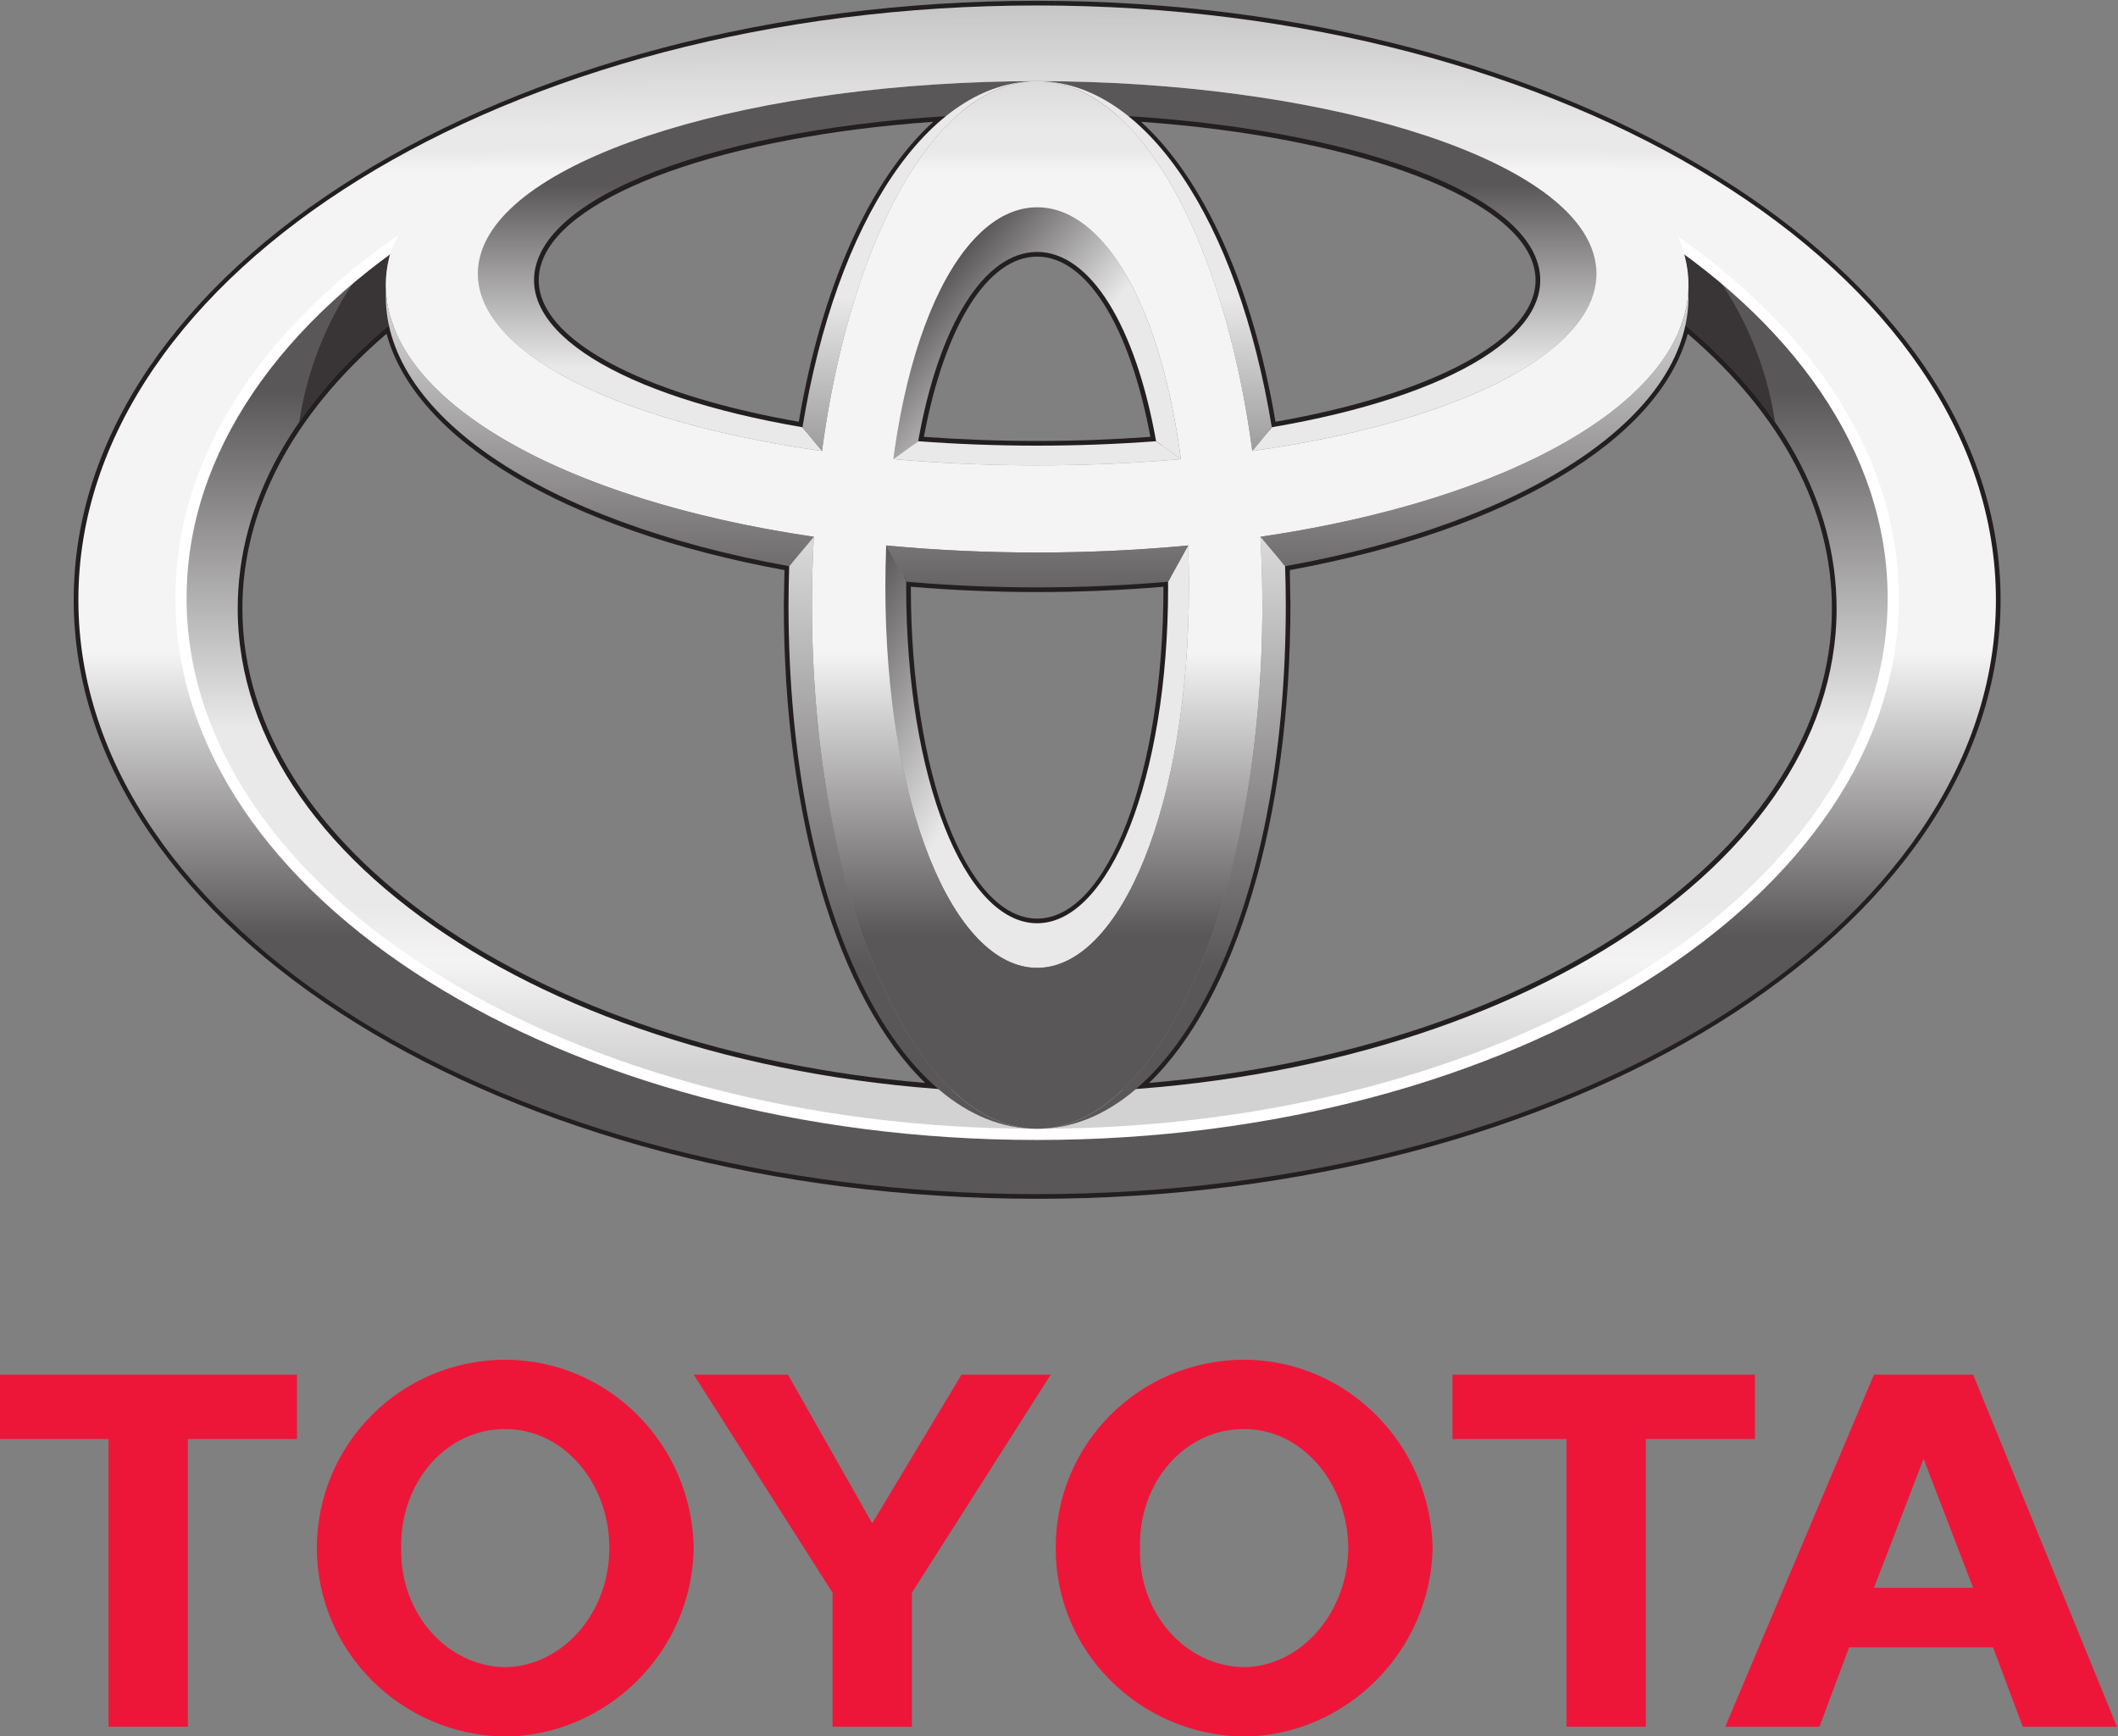 <?xml version="1.0" encoding="UTF-8" standalone="no"?> <!-- Created with Inkscape (http://www.inkscape.org/) --> <svg xmlns:inkscape="http://www.inkscape.org/namespaces/inkscape" xmlns:sodipodi="http://sodipodi.sourceforge.net/DTD/sodipodi-0.dtd" xmlns="http://www.w3.org/2000/svg" xmlns:svg="http://www.w3.org/2000/svg" id="svg2" xml:space="preserve" width="377.951" height="309.818" viewBox="0 0 377.951 309.818" sodipodi:docname="8bbd59dd64e38bdbb9de8dd4cff010f8.ai"><rect x="0" y="0" width="377.951" height="309.818" fill="#808080" stroke="none"/> <defs id="defs6"> <clipPath clipPathUnits="userSpaceOnUse" id="clipPath16"> <path d="M 0,595.275 H 841.89 V 0 H 0 Z" id="path14"></path> </clipPath> <linearGradient x1="0" y1="0" x2="1" y2="0" gradientUnits="userSpaceOnUse" gradientTransform="matrix(0,90.65,90.65,0,419.08,282.292)" spreadMethod="pad" id="linearGradient94"> <stop style="stop-opacity:1;stop-color:#d3d2d2" offset="0" id="stop82"></stop> <stop style="stop-opacity:1;stop-color:#f4f4f4" offset="0.158" id="stop84"></stop> <stop style="stop-opacity:1;stop-color:#e9e9e9" offset="0.238" id="stop86"></stop> <stop style="stop-opacity:1;stop-color:#e9e9e9" offset="0.44" id="stop88"></stop> <stop style="stop-opacity:1;stop-color:#e9e9e9" offset="0.502" id="stop90"></stop> <stop style="stop-opacity:1;stop-color:#5a5758" offset="1" id="stop92"></stop> </linearGradient> <linearGradient x1="0" y1="0" x2="1" y2="0" gradientUnits="userSpaceOnUse" gradientTransform="matrix(-30.764,25.814,25.814,30.764,435.433,360.383)" spreadMethod="pad" id="linearGradient118"> <stop style="stop-opacity:1;stop-color:#e9e9e9" offset="0" id="stop110"></stop> <stop style="stop-opacity:1;stop-color:#e9e9e9" offset="0.44" id="stop112"></stop> <stop style="stop-opacity:1;stop-color:#e9e9e9" offset="0.502" id="stop114"></stop> <stop style="stop-opacity:1;stop-color:#5a5758" offset="1" id="stop116"></stop> </linearGradient> <linearGradient x1="0" y1="0" x2="1" y2="0" gradientUnits="userSpaceOnUse" gradientTransform="matrix(-44.492,25.688,25.688,44.492,438.396,317.977)" spreadMethod="pad" id="linearGradient142"> <stop style="stop-opacity:1;stop-color:#e9e9e9" offset="0" id="stop134"></stop> <stop style="stop-opacity:1;stop-color:#e9e9e9" offset="0.44" id="stop136"></stop> <stop style="stop-opacity:1;stop-color:#e9e9e9" offset="0.502" id="stop138"></stop> <stop style="stop-opacity:1;stop-color:#5a5758" offset="1" id="stop140"></stop> </linearGradient> <linearGradient x1="0" y1="0" x2="1" y2="0" gradientUnits="userSpaceOnUse" gradientTransform="matrix(0,49.12,49.12,0,419.078,351.37)" spreadMethod="pad" id="linearGradient166"> <stop style="stop-opacity:1;stop-color:#e9e9e9" offset="0" id="stop158"></stop> <stop style="stop-opacity:1;stop-color:#e9e9e9" offset="0.44" id="stop160"></stop> <stop style="stop-opacity:1;stop-color:#e9e9e9" offset="0.502" id="stop162"></stop> <stop style="stop-opacity:1;stop-color:#5a5758" offset="1" id="stop164"></stop> </linearGradient> <clipPath clipPathUnits="userSpaceOnUse" id="clipPath176"> <path d="M 0,595.275 H 841.89 V 0 H 0 Z" id="path174"></path> </clipPath> <linearGradient x1="0" y1="0" x2="1" y2="0" gradientUnits="userSpaceOnUse" gradientTransform="matrix(0,-159.117,-159.117,0,419.077,424.548)" spreadMethod="pad" id="linearGradient214"> <stop style="stop-opacity:1;stop-color:#c8c7c7" offset="0" id="stop198"></stop> <stop style="stop-opacity:1;stop-color:#e9e9e9" offset="0.103" id="stop200"></stop> <stop style="stop-opacity:1;stop-color:#e9e9e9" offset="0.12" id="stop202"></stop> <stop style="stop-opacity:1;stop-color:#f4f4f4" offset="0.138" id="stop204"></stop> <stop style="stop-opacity:1;stop-color:#f4f4f4" offset="0.21" id="stop206"></stop> <stop style="stop-opacity:1;stop-color:#f4f4f4" offset="0.545" id="stop208"></stop> <stop style="stop-opacity:1;stop-color:#5a5758" offset="0.784" id="stop210"></stop> <stop style="stop-opacity:1;stop-color:#5a5758" offset="1" id="stop212"></stop> </linearGradient> <clipPath clipPathUnits="userSpaceOnUse" id="clipPath224"> <path d="M 0,595.275 H 841.89 V 0 H 0 Z" id="path222"></path> </clipPath> <linearGradient x1="0" y1="0" x2="1" y2="0" gradientUnits="userSpaceOnUse" gradientTransform="matrix(0,-159.114,-159.114,0,419.079,424.555)" spreadMethod="pad" id="linearGradient258"> <stop style="stop-opacity:1;stop-color:#c8c7c7" offset="0" id="stop242"></stop> <stop style="stop-opacity:1;stop-color:#e9e9e9" offset="0.103" id="stop244"></stop> <stop style="stop-opacity:1;stop-color:#e9e9e9" offset="0.12" id="stop246"></stop> <stop style="stop-opacity:1;stop-color:#f4f4f4" offset="0.138" id="stop248"></stop> <stop style="stop-opacity:1;stop-color:#f4f4f4" offset="0.21" id="stop250"></stop> <stop style="stop-opacity:1;stop-color:#f4f4f4" offset="0.545" id="stop252"></stop> <stop style="stop-opacity:1;stop-color:#5a5758" offset="0.784" id="stop254"></stop> <stop style="stop-opacity:1;stop-color:#5a5758" offset="1" id="stop256"></stop> </linearGradient> <linearGradient x1="0" y1="0" x2="1" y2="0" gradientUnits="userSpaceOnUse" gradientTransform="matrix(0,-159.118,-159.118,0,419.077,424.544)" spreadMethod="pad" id="linearGradient290"> <stop style="stop-opacity:1;stop-color:#c8c7c7" offset="0" id="stop274"></stop> <stop style="stop-opacity:1;stop-color:#e9e9e9" offset="0.103" id="stop276"></stop> <stop style="stop-opacity:1;stop-color:#e9e9e9" offset="0.12" id="stop278"></stop> <stop style="stop-opacity:1;stop-color:#f4f4f4" offset="0.138" id="stop280"></stop> <stop style="stop-opacity:1;stop-color:#f4f4f4" offset="0.21" id="stop282"></stop> <stop style="stop-opacity:1;stop-color:#f4f4f4" offset="0.545" id="stop284"></stop> <stop style="stop-opacity:1;stop-color:#5a5758" offset="0.784" id="stop286"></stop> <stop style="stop-opacity:1;stop-color:#5a5758" offset="1" id="stop288"></stop> </linearGradient> <linearGradient x1="0" y1="0" x2="1" y2="0" gradientUnits="userSpaceOnUse" gradientTransform="matrix(0,-45.351,-45.351,0,419.079,391.556)" spreadMethod="pad" id="linearGradient312"> <stop style="stop-opacity:1;stop-color:#e9e9e9" offset="0" id="stop306"></stop> <stop style="stop-opacity:1;stop-color:#e9e9e9" offset="0.006" id="stop308"></stop> <stop style="stop-opacity:1;stop-color:#656263" offset="1" id="stop310"></stop> </linearGradient> <linearGradient x1="0" y1="0" x2="1" y2="0" gradientUnits="userSpaceOnUse" gradientTransform="matrix(0,-77.899,-77.899,0,434.786,424.55)" spreadMethod="pad" id="linearGradient336"> <stop style="stop-opacity:1;stop-color:#e9e9e9" offset="0" id="stop328"></stop> <stop style="stop-opacity:1;stop-color:#e9e9e9" offset="0.44" id="stop330"></stop> <stop style="stop-opacity:1;stop-color:#e9e9e9" offset="0.502" id="stop332"></stop> <stop style="stop-opacity:1;stop-color:#5a5758" offset="1" id="stop334"></stop> </linearGradient> <linearGradient x1="0" y1="0" x2="1" y2="0" gradientUnits="userSpaceOnUse" gradientTransform="matrix(0,-77.899,-77.899,0,403.37,424.55)" spreadMethod="pad" id="linearGradient360"> <stop style="stop-opacity:1;stop-color:#e9e9e9" offset="0" id="stop352"></stop> <stop style="stop-opacity:1;stop-color:#e9e9e9" offset="0.44" id="stop354"></stop> <stop style="stop-opacity:1;stop-color:#e9e9e9" offset="0.502" id="stop356"></stop> <stop style="stop-opacity:1;stop-color:#5a5758" offset="1" id="stop358"></stop> </linearGradient> <linearGradient x1="0" y1="0" x2="1" y2="0" gradientUnits="userSpaceOnUse" gradientTransform="matrix(0,-128.827,-128.827,0,402.437,424.551)" spreadMethod="pad" id="linearGradient384"> <stop style="stop-opacity:1;stop-color:#e9e9e9" offset="0" id="stop376"></stop> <stop style="stop-opacity:1;stop-color:#e9e9e9" offset="0.44" id="stop378"></stop> <stop style="stop-opacity:1;stop-color:#e9e9e9" offset="0.502" id="stop380"></stop> <stop style="stop-opacity:1;stop-color:#5a5758" offset="1" id="stop382"></stop> </linearGradient> <linearGradient x1="0" y1="0" x2="1" y2="0" gradientUnits="userSpaceOnUse" gradientTransform="matrix(0,-128.827,-128.827,0,435.722,424.551)" spreadMethod="pad" id="linearGradient408"> <stop style="stop-opacity:1;stop-color:#e9e9e9" offset="0" id="stop400"></stop> <stop style="stop-opacity:1;stop-color:#e9e9e9" offset="0.44" id="stop402"></stop> <stop style="stop-opacity:1;stop-color:#e9e9e9" offset="0.502" id="stop404"></stop> <stop style="stop-opacity:1;stop-color:#5a5758" offset="1" id="stop406"></stop> </linearGradient> </defs> <g id="g8" inkscape:groupmode="layer" inkscape:label="8bbd59dd64e38bdbb9de8dd4cff010f8" transform="matrix(1.333,0,0,-1.333,-373.555,566.898)"> <g id="g10"> <g id="g12" clip-path="url(#clipPath16)"> <g id="g18" transform="translate(446.793,202.107)"> <path d="M 0,0 C 7.578,0.117 13.859,7.236 13.938,15.934 13.859,24.801 7.578,31.924 0,31.871 -7.898,31.924 -14.186,24.801 -13.941,15.934 -14.186,7.236 -7.898,0.117 0,0 M -25.23,15.934 C -25.275,29.883 -14.039,41.129 0,41.156 13.707,41.129 24.957,29.883 25.227,15.934 24.957,2.146 13.707,-9.104 0,-9.297 -14.039,-9.104 -25.275,2.146 -25.23,15.934" style="fill:#ed1639;fill-opacity:1;fill-rule:nonzero;stroke:none" id="path20"></path> </g> <g id="g22" transform="translate(500.562,232.644)"> <path d="M 0,0 V -38.506 H -10.613 V 0 H -25.887 V 8.627 H 14.609 V 0 Z" style="fill:#ed1639;fill-opacity:1;fill-rule:nonzero;stroke:none" id="path24"></path> </g> <g id="g26" transform="translate(537.742,212.732)"> <path d="M 0,0 H 6.635 L 0,17.262 -6.637,0 H 0 m -9.967,-7.965 v 0 l -3.971,-10.629 H -26.549 L -6.637,28.539 H 6.635 L 25.887,-18.594 H 13.281 L 9.297,-7.965 Z" style="fill:#ed1639;fill-opacity:1;fill-rule:nonzero;stroke:none" id="path28"></path> </g> <g id="g30" transform="translate(305.389,232.644)"> <path d="M 0,0 V -38.506 H -10.621 V 0 H -25.223 V 8.627 H 14.605 V 0 Z" style="fill:#ed1639;fill-opacity:1;fill-rule:nonzero;stroke:none" id="path32"></path> </g> <g id="g34" transform="translate(347.87,202.107)"> <path d="M 0,0 C 7.664,0.117 13.939,7.236 13.941,15.934 13.939,24.801 7.664,31.924 0,31.871 -7.83,31.924 -14.109,24.801 -13.93,15.934 -14.109,7.236 -7.83,0.117 0,0 M -25.219,15.934 C -25.197,29.883 -13.961,41.129 0,41.156 13.781,41.129 25.027,29.883 25.23,15.934 25.027,2.146 13.781,-9.104 0,-9.297 -13.961,-9.104 -25.197,2.146 -25.219,15.934" style="fill:#ed1639;fill-opacity:1;fill-rule:nonzero;stroke:none" id="path36"></path> </g> <g id="g38" transform="translate(397.002,194.139)"> <path d="M 0,0 H 5.305 V 17.93 L 23.896,47.133 H 11.953 L 0,27.225 -11.289,47.133 H -23.902 L -5.309,17.93 V 0 Z" style="fill:#ed1639;fill-opacity:1;fill-rule:nonzero;stroke:none" id="path40"></path> </g> <g id="g42" transform="translate(291.353,344.988)"> <path d="m 0,0 c 0,43.525 57.297,78.936 127.727,78.936 70.425,0 127.722,-35.411 127.722,-78.936 0,-43.523 -57.297,-78.931 -127.722,-78.931 C 57.297,-78.931 0,-43.523 0,0 m -1.25,0 c 0,-44.211 57.859,-80.181 128.977,-80.181 71.117,0 128.972,35.97 128.972,80.181 0,44.215 -57.855,80.186 -128.972,80.186 C 56.609,80.186 -1.25,44.215 -1.25,0" style="fill:#231f20;fill-opacity:1;fill-rule:nonzero;stroke:none" id="path44"></path> </g> <g id="g46" transform="translate(351.61,390.66)"> <path d="m 0,0 z m 1.902,-6.869 c -0.773,1.314 -1.16,2.646 -1.16,3.986 0,0.82 0.145,1.643 0.438,2.465 C 4.43,8.746 25.859,16.359 53.555,18.314 45.133,10.672 38.625,-3.75 35.559,-21.838 18.207,-18.805 5.637,-13.234 1.902,-6.869 M 55.234,19.695 C 25.738,17.891 3.539,9.975 0,0 c -0.34,-0.967 -0.512,-1.932 -0.512,-2.895 0,-1.55 0.446,-3.091 1.336,-4.607 4.02,-6.853 16.824,-12.572 35.125,-15.686 l 0.617,-0.105 0.102,0.621 c 3.129,19.051 10.055,34.088 18.996,41.254 l 1.539,1.234 z" style="fill:#231f20;fill-opacity:1;fill-rule:nonzero;stroke:none" id="path48"></path> </g> <g id="g50" transform="translate(419.079,390.929)"> <path d="m 0,0 c 6.605,0 12.379,-9.242 15.16,-24.127 -4.949,-0.357 -10.039,-0.553 -15.164,-0.553 -5.121,0 -10.215,0.196 -15.16,0.553 C -12.383,-9.242 -6.613,0 0,0 m -16.543,-24.602 -0.121,-0.679 0.691,-0.051 c 5.196,-0.398 10.571,-0.598 15.969,-0.598 5.399,0 10.774,0.2 15.977,0.598 l 0.687,0.051 -0.121,0.679 C 13.695,-8.654 7.359,1.25 0,1.25 c -7.363,0 -13.703,-9.904 -16.543,-25.852" style="fill:#231f20;fill-opacity:1;fill-rule:nonzero;stroke:none" id="path52"></path> </g> <g id="g54" transform="translate(432.989,408.974)"> <path d="m 0,0 c 27.699,-1.955 49.125,-9.568 52.375,-18.732 0.289,-0.823 0.438,-1.645 0.438,-2.465 0,-1.34 -0.387,-2.672 -1.161,-3.985 C 47.918,-31.549 35.348,-37.119 17.996,-40.152 14.93,-22.064 8.422,-7.645 0,0 M -2.109,0.268 C 6.832,-6.9 13.758,-21.936 16.883,-40.986 l 0.101,-0.621 0.621,0.105 c 18.301,3.113 31.106,8.832 35.125,15.688 1.442,2.453 1.719,4.976 0.821,7.5 C 50.016,-8.342 27.82,-0.426 -1.68,1.381 l -1.968,0.121 z" style="fill:#231f20;fill-opacity:1;fill-rule:nonzero;stroke:none" id="path56"></path> </g> <g id="g58" transform="translate(312.685,343.812)"> <path d="M 0,0 C 0,13.266 6.691,25.961 19.297,36.789 23.156,22.543 43.359,10.5 72.566,5.152 72.551,4.295 72.48,0.484 72.48,0.484 c 0,-28.461 7.223,-52.665 18.926,-63.98 C 39.18,-59.044 0,-31.967 0,0 M 19.215,38.402 C 5.824,27.191 -1.25,13.912 -1.25,0 c 0,-33 40.57,-60.914 94.367,-64.929 l 1.903,-0.141 -1.45,1.238 C 81.336,-53.357 73.73,-28.715 73.73,0.484 l 0.106,5.692 -0.523,0.101 C 43.637,11.609 23.297,23.785 20.227,38.055 l -0.219,1.013 z" style="fill:#231f20;fill-opacity:1;fill-rule:nonzero;stroke:none" id="path60"></path> </g> <g id="g62" transform="translate(402.169,346.687)"> <path d="m 0,0 v 0.051 c 5.523,-0.465 11.203,-0.713 16.91,-0.713 5.703,0 11.383,0.248 16.906,0.713 V 0 c 0,-24.883 -7.425,-44.371 -16.906,-44.371 C 7.426,-44.371 0,-24.883 0,0 M -1.242,0.723 -1.25,0 c 0,-25.582 7.977,-45.621 18.16,-45.621 10.18,0 18.156,20.039 18.156,45.621 L 35.051,1.398 34.379,1.34 C 28.684,0.84 22.809,0.588 16.91,0.588 11.012,0.588 5.133,0.84 -0.563,1.34 l -0.671,0.058 z" style="fill:#231f20;fill-opacity:1;fill-rule:nonzero;stroke:none" id="path64"></path> </g> <g id="g66" transform="translate(506.173,380.601)"> <path d="m 0,0 c 12.605,-10.828 19.301,-23.523 19.301,-36.789 0,-31.965 -39.18,-59.044 -91.41,-63.496 11.703,11.315 18.921,35.519 18.921,63.98 0,0 -0.066,3.811 -0.082,4.668 C -24.063,-26.289 -3.859,-14.246 0,0 M -0.93,1.266 C -4,-13.004 -24.34,-25.18 -54.016,-30.512 l -0.523,-0.093 0.101,-5.7 c 0,-29.199 -7.601,-53.841 -19.835,-64.316 l -1.45,-1.238 1.903,0.141 c 53.8,4.015 94.371,31.929 94.371,64.929 0,13.91 -7.078,27.191 -20.469,38.402 l -0.793,0.666 z" style="fill:#231f20;fill-opacity:1;fill-rule:nonzero;stroke:none" id="path68"></path> </g> </g> </g> <g id="g70"> <g id="g72"> <g id="g78"> <g id="g80"> <path d="m 304.47,345.19 c 0,-39.634 51.308,-71.76 114.609,-71.76 v 0 c 63.293,0 114.609,32.126 114.609,71.76 v 0 c 0,18.107 -10.714,34.641 -28.378,47.268 v 0 c 0.183,-0.517 0.351,-1.035 0.484,-1.558 v 0 c 0.757,-2.99 0.602,-5.939 -0.371,-8.797 v 0 c 12.996,-10.729 20.676,-23.967 20.676,-38.291 v 0 c 0,-35.789 -47.918,-64.799 -107.02,-64.799 v 0 c -59.11,0 -107.019,29.01 -107.019,64.799 v 0 c 0,14.324 7.675,27.562 20.675,38.289 v 0 c -0.973,2.86 -1.128,5.809 -0.375,8.799 v 0 c 0.137,0.541 0.36,1.091 0.617,1.65 v 0 C 315.235,379.913 304.47,363.339 304.47,345.19" style="fill:url(#linearGradient94);stroke:none" id="path96"></path> </g> </g> </g> </g> <g id="g98"> <g id="g100"> <g id="g106"> <g id="g108"> <path d="m 399.837,363.82 3.308,2.395 h 0.005 c 2.777,15.589 8.859,25.339 15.925,25.339 v 0 c 7.062,0 13.148,-9.75 15.926,-25.339 v 0 h 0.004 l 3.312,-2.394 c -2.719,20.555 -10.304,33.713 -19.238,33.713 v 0 c -8.937,0 -16.523,-13.159 -19.242,-33.714" style="fill:url(#linearGradient118);stroke:none" id="path120"></path> </g> </g> </g> </g> <g id="g122"> <g id="g124"> <g id="g130"> <g id="g132"> <path d="m 398.758,346.701 c 0,-29.008 9.099,-50.978 20.321,-50.978 v 0 c 11.219,0 20.321,21.972 20.321,50.978 v 0 c 0,1.888 -0.04,3.74 -0.106,5.554 v 0 l -2.688,-4.853 h -0.003 c 0,-0.239 0.008,-0.475 0.008,-0.715 v 0 c 0,-25.604 -7.856,-44.996 -17.536,-44.996 v 0 c -9.683,0 -17.531,19.392 -17.531,44.996 v 0 c 0,0.281 0.004,0.558 0.008,0.84 v 0 l -2.688,4.73 c -0.07,-1.814 -0.106,-3.668 -0.106,-5.556" style="fill:url(#linearGradient142);stroke:none" id="path144"></path> </g> </g> </g> </g> <g id="g146"> <g id="g148"> <g id="g154"> <g id="g156"> <path d="m 344.618,391.359 c -3.492,-11.536 15.575,-22.211 45.649,-26.445 v 0 l -2.614,3.172 v 0.003 c -24.327,4.141 -38.785,12.969 -35.452,22.36 v 0 c 4.038,11.387 33.409,19.652 66.874,19.652 v 0 c 33.469,0 62.84,-8.265 66.879,-19.652 v 0 c 3.332,-9.391 -11.125,-18.219 -35.457,-22.36 v 0 l 0.004,-0.003 -2.613,-3.172 c 30.074,4.234 49.141,14.909 45.648,26.445 v 0 c -4.02,13.293 -37.187,23.059 -74.457,23.059 v 0 c -37.273,0 -70.437,-9.766 -74.461,-23.059 m 74.457,-25.735 c -5.55,0 -10.867,0.212 -15.922,0.594 v 0 l -0.008,-0.003 -3.304,-2.391 c 6.09,-0.539 12.523,-0.836 19.238,-0.836 v 0 c 6.715,0 13.144,0.297 19.235,0.836 v 0 l -3.309,2.391 -0.008,0.003 c -5.051,-0.382 -10.371,-0.594 -15.922,-0.594" style="fill:url(#linearGradient166);stroke:none" id="path168"></path> </g> </g> </g> </g> <g id="g170"> <g id="g172" clip-path="url(#clipPath176)"> <g id="g178" transform="translate(505.423,382.103)"> <path d="M 0,0 C 4.973,-4.104 9.156,-8.576 12.441,-13.338 11.277,-5.6 8.191,1.51 3.688,7.486 2.457,8.463 1.191,9.42 -0.113,10.355 0.07,9.838 0.238,9.32 0.371,8.797 1.129,5.807 0.973,2.857 0,0" style="fill:#393536;fill-opacity:1;fill-rule:nonzero;stroke:none" id="path180"></path> </g> <g id="g182" transform="translate(332.735,382.101)"> <path d="m 0,0 c -0.973,2.859 -1.129,5.809 -0.375,8.799 0.137,0.541 0.359,1.092 0.617,1.65 C -1.113,9.484 -2.422,8.496 -3.691,7.484 -8.195,1.508 -11.281,-5.602 -12.445,-13.34 -9.16,-8.578 -4.973,-4.102 0,0" style="fill:#393536;fill-opacity:1;fill-rule:nonzero;stroke:none" id="path184"></path> </g> </g> </g> <g id="g186"> <g id="g188"> <g id="g194"> <g id="g196"> <path d="m 290.728,344.988 c 0,-43.94 57.464,-79.556 128.351,-79.556 v 0 c 70.883,0 128.348,35.616 128.348,79.556 v 0 c 0,43.942 -57.465,79.56 -128.348,79.56 v 0 c -70.887,0 -128.351,-35.618 -128.351,-79.56 m 13.737,0.202 c 0,39.634 51.313,71.763 114.614,71.763 v 0 c 63.293,0 114.606,-32.129 114.606,-71.763 v 0 c 0,-39.634 -51.313,-71.76 -114.606,-71.76 v 0 c -63.301,0 -114.614,32.126 -114.614,71.76" style="fill:url(#linearGradient214);stroke:none" id="path216"></path> </g> </g> </g> </g> <g id="g218"> <g id="g220" clip-path="url(#clipPath224)"> <g id="g226" transform="translate(305.216,345.191)"> <path d="m 0,0 c 0,39.156 51.078,71.012 113.863,71.012 62.782,0 113.856,-31.856 113.856,-71.012 0,-39.156 -51.074,-71.011 -113.856,-71.011 C 51.078,-71.011 0,-39.156 0,0 m -1.5,0 c 0,-39.984 51.754,-72.511 115.363,-72.511 63.606,0 115.356,32.527 115.356,72.511 0,39.984 -51.75,72.512 -115.356,72.512 C 50.254,72.512 -1.5,39.984 -1.5,0" style="fill:#ffffff;fill-opacity:1;fill-rule:nonzero;stroke:none" id="path228"></path> </g> </g> </g> <g id="g230"> <g id="g232"> <g id="g238"> <g id="g240"> <path d="m 388.93,344.297 c 0,-38.729 13.497,-70.119 30.149,-70.119 v 0 c 16.649,0 30.149,31.39 30.149,70.119 v 0 c 0,38.32 -13.5,70.119 -30.149,70.119 v 0 c -16.649,0 -30.149,-31.799 -30.149,-70.119 m 9.828,2.404 c 0,30.099 9.099,50.833 20.321,50.833 v 0 c 11.223,0 20.321,-20.734 20.321,-50.833 v 0 c 0,-29.006 -9.098,-50.978 -20.321,-50.978 v 0 c -11.222,0 -20.321,21.97 -20.321,50.978" style="fill:url(#linearGradient258);stroke:none" id="path260"></path> </g> </g> </g> </g> <g id="g262"> <g id="g264"> <g id="g270"> <g id="g272"> <path d="m 332.36,390.9 c -5.25,-20.783 33.305,-39.581 86.719,-39.581 v 0 c 53.407,0 91.965,18.798 86.715,39.581 v 0 c -4.684,18.545 -43.313,32.166 -86.715,32.166 v 0 c -43.406,0 -83.411,-19.061 -86.719,-32.166 m 12.258,0.459 c 4.024,13.293 37.188,23.059 74.461,23.059 v 0 c 37.27,0 70.437,-9.766 74.457,-23.059 v 0 c 4.511,-14.899 -28.593,-28.371 -74.457,-28.371 v 0 c -45.867,0 -78.969,13.472 -74.461,28.371" style="fill:url(#linearGradient290);stroke:none" id="path292"></path> </g> </g> </g> </g> <g id="g294"> <g id="g296"> <g id="g302"> <g id="g304"> <path d="m 448.954,353.426 0.015,-0.005 3.302,-3.935 c 33.027,5.936 54.761,20.514 53.98,36.932 v 0 c -0.695,-14.87 -23.527,-28.03 -57.297,-32.992 m -63.07,-3.94 3.3,3.935 0.008,0.005 c -33.765,4.964 -56.593,18.125 -57.285,32.99 v 0 c -0.785,-16.419 20.945,-30.994 53.977,-36.93 m 33.195,1.833 c -7.031,0 -13.793,0.337 -20.242,0.95 v 0 l 0.027,-0.012 2.754,-4.852 c 5.606,-0.489 11.433,-0.755 17.461,-0.755 v 0 c 6.051,0 11.902,0.268 17.532,0.76 v 0 l 2.683,4.847 0.011,0.012 c -6.445,-0.613 -13.203,-0.95 -20.226,-0.95" style="fill:url(#linearGradient312);stroke:none" id="path314"></path> </g> </g> </g> </g> <g id="g316"> <g id="g318"> <g id="g324"> <g id="g326"> <path d="m 447.884,364.906 2.609,3.17 c -4.547,27.712 -16.91,46.34 -31.414,46.34 v 0 c 13.543,0 25,-21.038 28.805,-49.51" style="fill:url(#linearGradient336);stroke:none" id="path338"></path> </g> </g> </g> </g> <g id="g340"> <g id="g342"> <g id="g348"> <g id="g350"> <path d="m 387.661,368.074 2.613,-3.168 c 3.805,28.472 15.262,49.51 28.805,49.51 v 0 c -14.507,0 -26.871,-18.628 -31.418,-46.342" style="fill:url(#linearGradient360);stroke:none" id="path362"></path> </g> </g> </g> </g> <g id="g364"> <g id="g366"> <g id="g372"> <g id="g374"> <path d="m 389.189,353.421 -3.301,-3.933 c -0.059,-1.713 -0.094,-3.438 -0.094,-5.191 v 0 c 0,-41.004 14.621,-70.119 33.285,-70.119 v 0 c -16.649,0 -30.149,31.39 -30.149,70.119 v 0 c 0,3.09 0.094,6.132 0.266,9.124 v 0 z" style="fill:url(#linearGradient384);stroke:none" id="path386"></path> </g> </g> </g> </g> <g id="g388"> <g id="g390"> <g id="g396"> <g id="g398"> <path d="m 448.958,353.421 c 0.172,-2.992 0.27,-6.034 0.27,-9.124 v 0 c 0,-38.729 -13.5,-70.119 -30.149,-70.119 v 0 c 18.664,0 33.285,29.115 33.285,70.119 v 0 c 0,1.753 -0.038,3.478 -0.093,5.191 v 0 l -3.302,3.933 z" style="fill:url(#linearGradient408);stroke:none" id="path410"></path> </g> </g> </g> </g> </g> </svg> 